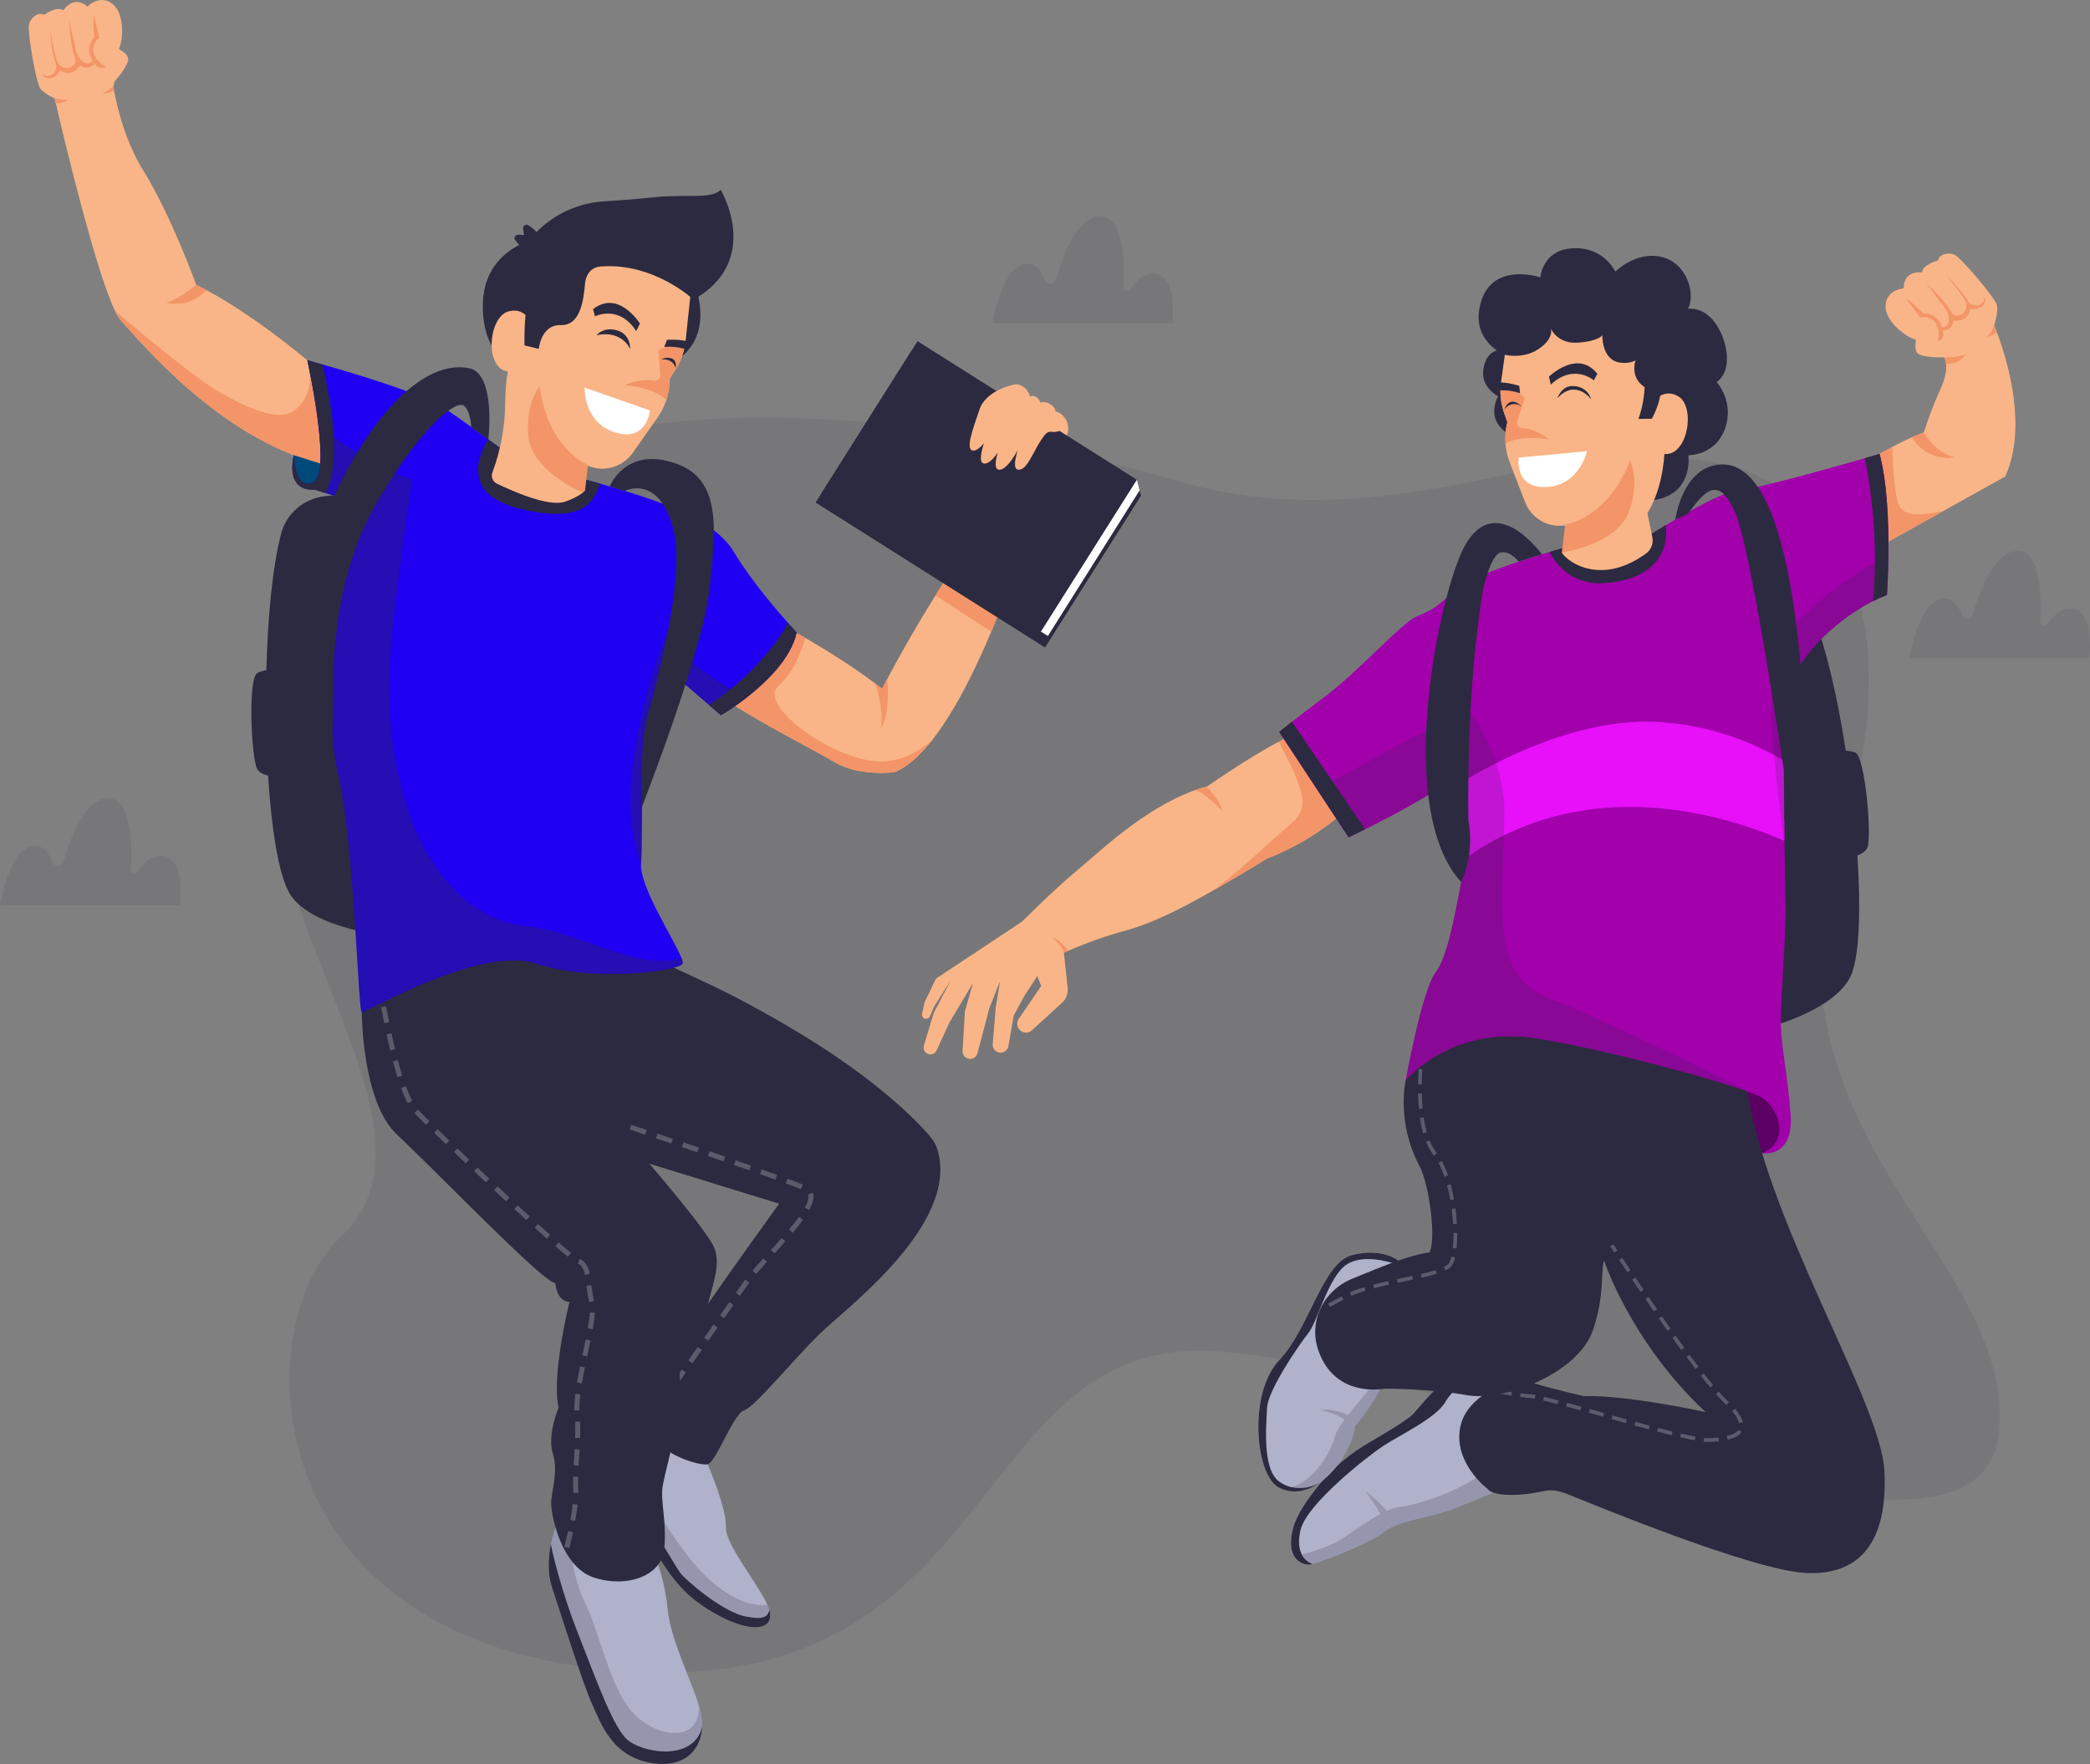 <?xml version="1.0" encoding="UTF-8"?><svg id="Layer_2" xmlns="http://www.w3.org/2000/svg" viewBox="0 0 421.38 355.64"><rect x="0" y="0" width="421.38" height="355.64" fill="#808080" stroke="none"/><g id="OBJECTS"><path d="m375.04,122.12c-8.96-34.79-41.66-32.63-72.63-26.17-16.66,3.47-40,8.28-64.35,1.18-52.42-15.27-112.68-19.09-142.38,0-29.7,19.09-47.55,42.09-38.99,74.22,8.56,32.13,30.32,61.03,11.82,78.22s-18.19,82.33,57.89,87.4c76.08,5.07,68.54-67.94,118.79-64.55,50.25,3.39,153.39,52.82,157.75,16.98,4.36-35.83-51.61-61.4-31.54-120.9,3.98-11.81,7.75-30.49,3.66-46.39Z" style="fill:#2c2a40; opacity:.1;"/><path d="m200.09,65.18s1.94-12.48,7.41-11.99c1.51.13,2.54,1.67,3.22,3.32.42,1.02,1.87.94,2.17-.11,1.45-5.07,4.41-12.81,9-12.81s4.9,8.85,4.56,14.25c-.05.81,1,1.17,1.46.5,1.25-1.84,3.08-3.61,5.3-3.1,4.33,1,3.16,9.95,3.16,9.95h-36.28Z" style="fill:#2c2a40; opacity:.1;"/><path d="m0,182.53s1.94-12.48,7.41-11.99c1.51.13,2.54,1.67,3.22,3.32.42,1.02,1.87.94,2.17-.11,1.45-5.07,4.41-12.81,9-12.81s4.9,8.85,4.56,14.25c-.05.81,1,1.17,1.46.5,1.25-1.84,3.08-3.61,5.3-3.1,4.33,1,3.16,9.95,3.16,9.95H0Z" style="fill:#2c2a40; opacity:.1;"/><path d="m384.96,132.67s1.94-12.48,7.41-11.99c1.51.13,2.54,1.67,3.22,3.32.42,1.02,1.87.94,2.17-.11,1.45-5.07,4.41-12.81,9-12.81s4.9,8.85,4.56,14.25c-.05.81,1,1.17,1.46.5,1.25-1.84,3.08-3.61,5.3-3.1,4.33,1,3.16,9.95,3.16,9.95h-36.28Z" style="fill:#2c2a40; opacity:.1;"/><path d="m269.39,165s-5.71,4.96-13.94,8.09c0,0-4.72,2.95-10.76,6.39,0,0,0,0,0,0-7.11,4.05-12.61,6.74-17.85,8.16-4.42,1.2-8.34,2.7-11.3,3.98-.36.16-.71.31-1.03.46h0c-2.93,1.32-4.69,2.3-4.69,2.3l-3.68-8.66s6.68-6.64,10.63-9.9c4.89-4.05,13.75-12.76,24.14-16.51h0c.83-.3,1.62-.54,2.38-.69,0,0,8.35-5.85,14.46-9.04,2.03-1.06,3.8-1.82,4.95-1.98,0,0,9.78,8.99,6.7,17.41Z" style="fill:#f9b587;"/><path d="m246.41,163.54s-3.48-3.86-5.5-4.24h0c.83-.3,1.62-.54,2.38-.69,0,0,2.82,2.84,3.13,4.93Z" style="fill:#f39568;"/><path d="m269.39,165s-5.71,4.96-13.94,8.09c0,0-4.72,2.95-10.76,6.39,4.2-2.98,10.84-9.35,15.94-13.71,3.48-2.98,1.56-6.78.14-10.34-.59-1.48-2.12-4.06-2.84-5.74-.03-.07-.13-.08-.2-.12,2.03-1.06,3.8-1.82,4.95-1.98,0,0,9.78,8.99,6.7,17.41Z" style="fill:#f39568;"/><path d="m214.15,188.79l1.11,10.42c.12,1.1-.3,2.2-1.12,2.95l-6.08,5.56c-.72.66-1.85.61-2.51-.12h0c-.55-.61-.62-1.52-.15-2.19l4.52-6.61-.78-2-2.64,4.02-2.12,3.95-1.08,6.15c-.16.89-1.03,1.48-1.91,1.28h0c-.77-.17-1.3-.89-1.24-1.68l.6-7.38.89-5.37-2.18,5.53-2.39,9.06c-.16.6-.66,1.04-1.28,1.12h0c-.95.12-1.77-.65-1.72-1.6l.47-7.96,1.63-5.72-4.76,7.96-2.58,5.62c-.29.62-.98.94-1.64.74h0c-.73-.22-1.14-.98-.92-1.71l2-6.61,3.37-6.47-3.28,5.15-.88,2.02c-.18.42-.68.61-1.1.43h0c-.37-.16-.57-.56-.48-.95l.52-2.31,2.28-4.76,17.51-11.61s2.93-.99,7.92,3.1Z" style="fill:#f9b587;"/><path d="m215.34,191.71c-.36.16-.51.22-.84.37h0s-.27-1.38-2.41-3.15c.11.03,1.71.53,3.25,2.77Z" style="fill:#f39568;"/><path d="m376.46,170.98c-.36.71-1.14,1.18-1.98,1.5.69,10.62.44,19.73-1.15,23.85-4.92,12.66-46.79,18.85-56.86,9.66-10.07-9.19-15.55-69.89-1.98-79.47,10.13-7.15,31.38-8.32,41.51-8.45,4.24-.05,8.09,2.47,9.68,6.4,2.54,6.29,4.81,16.26,6.46,26.89.6.02,1.25.11,1.86.33,2.1.75,3.45,17.36,2.47,19.3Z" style="fill:#2c2a40;"/><path d="m299.61,296.27c.36,1.48,1.04,2.97,2.13,4.42,0,0-4.43,1.79-8.55,3.47-3.13,1.28-8.26,2.04-11.59,3.31-.83.32-1.54.67-2.09,1.06-.14.1-.27.21-.39.31-1.84,1.71-11.47,5.74-14.51,6.47-.31.07-.55.11-.7.11-.91,0-2.18-.39-2.96-1.64h0c-.69-1.12-.99-2.92-.25-5.73.71-2.73,3.02-6.02,5.3-8.78,2.78-3.37,6.15-6.2,9.92-8.4,3.54-2.06,8-4.75,8.87-5.71,2.78-3.06,5.26-6.58,9.21-8.14.98-.39,2.27-.5,3.64-.46,4.18.14,9.23,1.76,9.23,1.76,0,0-9.5,8.91-7.28,17.95Z" style="fill:#b0b1ca;"/><path d="m297.66,276.57c-1.91,1.38-4.95,3.8-6.2,6.01-1.89,3.33-9.29,6.78-12.49,8.88s-15.56,11.76-16.78,17.06c-1.05,4.61,1.06,6.36,2.43,6.8-.31.07-.55.11-.7.11-1.73,0-4.77-1.42-3.21-7.37.72-2.73,3.02-6.02,5.3-8.78,2.78-3.37,6.14-6.2,9.92-8.4,3.54-2.06,8-4.76,8.87-5.71,2.78-3.06,5.26-6.58,9.21-8.14.98-.39,2.26-.5,3.64-.46Z" style="fill:#2c2a40;"/><path d="m301.75,300.69s-4.43,1.79-8.55,3.47c-3.13,1.28-8.26,2.04-11.59,3.31-.83.32-1.54.67-2.09,1.06-.14.1-.27.21-.39.31-1.84,1.71-11.47,5.74-14.51,6.47-.31.07-.55.11-.7.11-.91,0-2.18-.39-2.96-1.64h0s6.29-1.39,9.56-3.49c2.11-1.35,4.99-3.54,7.76-5.02-.62-1.21-1.55-2.74-2.93-4.59.09.07,2.29,1.66,4.25,3.94,1.06-.47,2.07-.79,3-.88,3.23-.29,13.39-3.67,17.01-7.49.36,1.48,1.04,2.97,2.13,4.42Z" style="fill:#2c2a40; opacity:.2;"/><path d="m278.03,267.47c-.09,4.94.95,9,.77,10.7-.33,3.13-5.59,9.37-5.59,9.37-.4,3.57-3.24,8.62-7.02,11.3h0s-.04.03-.05.04c-.04.03-.08.06-.12.08-2.21,1.51-4.72,2.21-7.25,1.34-.28-.1-.56-.21-.84-.34-4.84-2.33-6.35-19.05,0-25.74,6.13-6.46,8.72-19.74,14.8-21.22,6.08-1.48,9.21,1.15,9.21,1.15-.16.24-.31.48-.46.72-2.61,4.26-3.37,8.7-3.44,12.59Z" style="fill:#b0b1ca;"/><path d="m281.93,254.16c-.16.24-.31.48-.46.72-.58-.21-6.35-2.24-9.9.02-3.74,2.38-5.84,11.43-7.81,13.9s-8.14,11.51-8.3,15.05c-.17,3.54-.99,12.25,2.38,14.8,3.18,2.41,7.04,1.04,8.18.32-2.45,1.68-5.28,2.35-8.1.99-4.84-2.33-6.35-19.05,0-25.74,6.13-6.46,8.72-19.74,14.8-21.22,6.08-1.48,9.21,1.15,9.21,1.15Z" style="fill:#2c2a40;"/><path d="m278.8,278.17c-.3,2.88-4.8,8.42-5.5,9.26l-.06.07s-.03.04-.03.04c-.4,3.57-3.24,8.62-7.02,11.3h0s-.04.03-.05.04c-.04.03-.08.06-.12.08-2.21,1.51-4.72,2.21-7.25,1.34.4-.2.89-.37,1.52-.5,4.31-.88,8.02-6.86,8.84-10.13.24-.97,1.01-2.2,1.97-3.5-1.47-.85-3.43-1.78-4.95-1.8,0,0,1.98-.72,5.63.92,2.22-2.82,5.03-5.77,5.35-7.13.5-2.13.92-10.7.92-10.7-.09,4.94.95,9,.77,10.7Z" style="fill:#2c2a40; opacity:.2;"/><path d="m404.29,96.07l-12.33,6.87-12.46,6.94s-5.02-11.35-.54-18.38c0,0,1.05-.61,2.58-1.42,1.12-.59,2.5-1.28,3.92-1.91.81-.36,1.63-.7,2.43-.99,0,0,1.23-4.1,3.33-8.71,1.11-2.44,1.25-4.11,1.14-5.14-.1-.91-.4-1.32-.4-1.32,0,0,6.41-3.23,10.11-6.37,0,0,7.89,18.09,2.22,30.42Z" style="fill:#f9b587;"/><path d="m394.17,92.17s-5.29,1.32-8.72-3.99c.81-.36,1.63-.7,2.43-.99,0,0,2.42,4.32,6.29,4.98Z" style="fill:#f39568;"/><path d="m391.95,102.95l-12.46,6.94s-5.02-11.35-.54-18.38c0,0,1.05-.61,2.58-1.42,0,0,.14,9.65,1.46,12.03,1.31,2.38,5.76,1.57,8.96.83Z" style="fill:#f39568;"/><path d="m402.07,65.65c-1.48,1.65-7.97,6.29-8.93,6.75-.33.16-.79-.04-1.25-.37-.44.02-3.35.14-4.94-.58-.88-.4-.86-1.64-.64-2.95-2.1-.51-6.2-3.72-6.15-6.78.06-3.33,3.64-3.58,3.64-3.58.06-3.82,3.7-3.21,3.7-3.21.18-1.67,3.21-2.41,3.21-2.41.31-1.42,2.28-1.67,3.45-1.11s8.14,8.63,8.45,10.11c.31,1.48-.55,4.12-.55,4.12Z" style="fill:#f9b587;"/><path d="m391.72,66.65c.51,1.91-1.1,2.16-1.1,2.16.33-.25.3-1.07.21-1.77,0,0-.01-.48-.19-1.05t0,0c-.19-.62-.59-1.36-1.39-1.72-1.44-.64-2.1-.2-2.1-.2l-2.87-3.89c1.48.89,3.45,3.02,3.45,3.02,2.55-.1,3.5,1.77,3.83,2.8.5-.04,1.06-.26,1.26-.95.4-1.39-.52-2.73-.52-2.73l-3.98-5.29s5.43,5.06,5.55,7.03c.16,2.62-2.15,2.59-2.15,2.59Z" style="fill:#f39568;"/><path d="m392.29,55.37s3.55,4.24,4.02,5.4c.51,1.26-.29,2.53-1.21,2.78s-1.45-.23-1.45-.23v1.34s3.59.55,3.55-2.85c-.02-1.7-4.91-6.43-4.91-6.43Z" style="fill:#f39568;"/><path d="m396.97,61.01s.87.83,1.92.49c1.05-.34,1.26-1.05,1.02-1.7,0,0,.64.63.09,1.54-.71,1.19-2.47.98-3.03.83v-1.17Z" style="fill:#f39568;"/><path d="m396.31,71.45s-1.09,2.11-3.96,1.89c-.1-.91-.4-1.32-.4-1.32,0,0,2.34.17,4.36-.57Z" style="fill:#f39568;"/><path d="m355.27,232.5s-3.62-7.95-2.96-12.46c.66-4.51,6.77,2.58,7.57,4.5.8,1.91-.34,7.16-4.61,7.96Z" style="fill:#5c0063;"/><path d="m309.26,278.89c-3.59,1.55-7.38,2.46-10.49,2.58,3.29-2.41,7.17-3.3,7.17-3.3,1.04.13,2.17.38,3.32.72Z" style="fill:#2c2a40;"/><path d="m323.37,254.09c-.7,3.05.15,6.9-2.14,13.88-1.56,4.77-6.54,8.58-11.97,10.92,4.86,1.42,10.07,2.58,10.07,2.58,8.49-.3,24.51,3.19,24.51,3.19-15.05-14.06-20.48-30.58-20.48-30.58Z" style="fill:none;"/><path d="m379.95,296.76c-.66-14.31-24.21-50.74-27.88-78.37l-14.76-5.32c-1.96-.56-1.1-.24-3.41-.93,0,0-34.87-18.01-50.49,5.67,0,0-1.97,8.39,2.79,17.27,1.98,3.69,3.45,15.13,1.97,17.43,0,0-1.97.16-6.25,1.64-2.62.91-6.66,2.56-9.4,3.7-3.45,1.44-6.09,4.37-7.01,7.99-.47,1.87-.53,4.04.29,6.4,2.63,7.56,9.21,8.39,13.48,7.73,0,0,9.21,0,16.45,1.31.9.16,1.92.22,3.03.18-2,1.47-3.78,3.5-4.34,6.24-1.48,7.24,5.52,12.5,5.52,12.5,0,0,.73,1.48,6.32,1.15,5.59-.33,5.58-1.83,10.2.05,4.62,1.87,37,15.25,47.69,15.74,10.69.49,16.45-6.09,15.79-20.39Zm-60.61-15.28s-5.21-1.16-10.07-2.58c5.43-2.34,10.41-6.15,11.97-10.92,2.28-6.98,1.44-10.83,2.14-13.88,0,0,5.43,16.52,20.48,30.58,0,0-16.02-3.49-24.51-3.19Z" style="fill:#2c2a40;"/><path d="m283.18,257.56c-.5.1-1.01.21-1.52.32l.16.74c.51-.11,1.02-.21,1.52-.32.51-.11,1.02-.21,1.51-.32l-.16-.74c-.49.11-1,.21-1.51.32Z" style="fill:#5b5b6c;"/><path d="m267.76,262.84l.37.66c.89-.5,1.81-.99,2.72-1.47l-.35-.67c-.92.48-1.84.98-2.74,1.48Z" style="fill:#5b5b6c;"/><path d="m276.86,259l.19.73c.88-.23,1.87-.47,3-.72l-.16-.74c-1.15.26-2.14.49-3.03.73Z" style="fill:#5b5b6c;"/><path d="m292.98,246.78l.75-.04c-.06-1.03-.16-2.08-.3-3.11l-.75.1c.13,1.02.23,2.05.29,3.06Z" style="fill:#5b5b6c;"/><path d="m286.78,215.56l-.75-.05c-.07,1.05-.11,2.1-.13,3.12h.75c.01-.99.06-2.03.13-3.07Z" style="fill:#5b5b6c;"/><path d="m292.42,241.95l.74-.13c-.19-1.06-.42-2.09-.68-3.06l-.73.2c.26.94.48,1.95.67,2.99Z" style="fill:#5b5b6c;"/><path d="m272.15,260.56l.3.69c.83-.36,1.77-.7,2.88-1.04l-.22-.72c-1.13.34-2.1.69-2.96,1.07Z" style="fill:#5b5b6c;"/><path d="m292.12,254.71c-.18.25-.54.5-1.05.75l.33.68c.63-.31,1.06-.63,1.32-.99.26-.36.48-.9.65-1.63l-.73-.17c-.18.78-.39,1.16-.53,1.35Z" style="fill:#5b5b6c;"/><path d="m291.94,237c-.37-1.07-.79-2.05-1.24-2.9l-.67.35c.44.82.84,1.76,1.19,2.79l.71-.25Z" style="fill:#5b5b6c;"/><path d="m286.66,220.43h-.75c.02,1.1.08,2.15.17,3.14l.75-.07c-.09-.97-.14-2-.16-3.07Z" style="fill:#5b5b6c;"/><path d="m293.8,248.56h-.75c0,.12,0,.23,0,.34,0,.99-.04,1.9-.13,2.72l.75.08c.09-.84.13-1.78.13-2.79,0-.11,0-.23,0-.35Z" style="fill:#5b5b6c;"/><path d="m287.65,228.26c-.25-.9-.46-1.91-.62-2.99l-.75.11c.16,1.11.38,2.15.64,3.08l.73-.2Z" style="fill:#5b5b6c;"/><path d="m288.22,229.93l-.7.29c.4.98.87,1.82,1.41,2.52.06.08.12.16.18.24l.61-.45c-.06-.09-.13-.17-.19-.25-.5-.64-.94-1.43-1.31-2.34Z" style="fill:#5b5b6c;"/><path d="m286.46,256.86l.17.74c1.27-.29,2.23-.54,3.03-.79l-.23-.72c-.78.24-1.73.49-2.97.77Z" style="fill:#5b5b6c;"/><path d="m325.48,252.54c-.53-.81-.83-1.26-.83-1.26l.63-.41s.3.46.82,1.26l-.63.41Z" style="fill:#5b5b6c;"/><path d="m311.14,282.36c.8.19,1.75.43,2.91.74l.19-.73c-1.16-.31-2.12-.55-2.93-.75l-.18.73Z" style="fill:#5b5b6c;"/><path d="m306.57,280.91l-.1.75c.76.1,1.44.16,2.03.19.21.01.53.06.94.13l.14-.74c-.45-.08-.79-.13-1.03-.15-.57-.03-1.23-.09-1.98-.19Z" style="fill:#5b5b6c;"/><path d="m315.74,283.56c.92.25,1.89.52,2.9.8l.2-.73c-1.01-.28-1.98-.55-2.9-.8l-.2.73Z" style="fill:#5b5b6c;"/><rect x="321.5" y="283.37" width=".76" height="3.01" transform="translate(-39.35 517.83) rotate(-74.33)" style="fill:#5b5b6c;"/><path d="m324.91,286.11c.96.27,1.93.54,2.9.81l.2-.73c-.96-.27-1.93-.54-2.9-.81l-.2.73Z" style="fill:#5b5b6c;"/><path d="m336.81,267.86c-.58-.82-1.16-1.64-1.73-2.46l-.62.43c.57.82,1.15,1.64,1.73,2.46l.62-.44Z" style="fill:#5b5b6c;"/><path d="m351.39,286.72c-.21-.8-.73-1.69-1.59-2.71l-.58.49c.78.92,1.26,1.73,1.43,2.42l.73-.19Z" style="fill:#5b5b6c;"/><path d="m339.58,271.72c-.58-.8-1.17-1.61-1.76-2.43l-.61.44c.59.82,1.18,1.64,1.76,2.44l.61-.45Z" style="fill:#5b5b6c;"/><path d="m301.81,280.6l-.05.26c1.05.21,2.05.39,2.97.54l.12-.75c-.44-.07-.9-.15-1.38-.24-.55.07-1.1.13-1.66.18Z" style="fill:#5b5b6c;"/><path d="m326.44,254c.48.72,1.04,1.57,1.67,2.51l.63-.42c-.63-.94-1.19-1.78-1.66-2.5l-.63.42Z" style="fill:#5b5b6c;"/><path d="m344.59,289.96c-.27,0-.61-.01-1.03-.06l-.08.75c.38.04.71.06.98.06.06,0,.11,0,.16,0,.7-.02,1.35-.07,1.94-.13l-.08-.75c-.57.06-1.2.11-1.88.13Z" style="fill:#5b5b6c;"/><path d="m348.21,282.34c-.49-.47-1.06-1.07-1.7-1.78l-.56.5c.65.73,1.24,1.35,1.74,1.83.12.12.25.24.36.35l.53-.54c-.12-.12-.24-.24-.37-.36Z" style="fill:#5b5b6c;"/><path d="m345.38,279.24c-.58-.7-1.22-1.48-1.88-2.33l-.59.47c.67.86,1.31,1.65,1.9,2.35l.58-.48Z" style="fill:#5b5b6c;"/><path d="m340.02,273.58c.63.85,1.24,1.66,1.81,2.41l.6-.46c-.57-.75-1.18-1.55-1.8-2.4l-.61.45Z" style="fill:#5b5b6c;"/><path d="m348.15,289.54l.18.73c1.4-.34,2.32-.85,2.8-1.58l-.63-.42c-.37.55-1.15.97-2.34,1.26Z" style="fill:#5b5b6c;"/><path d="m329.51,287.39c.98.27,1.96.53,2.91.78l.19-.73c-.95-.25-1.92-.52-2.9-.78l-.2.73Z" style="fill:#5b5b6c;"/><path d="m338.75,289.76c1.13.26,2.13.47,2.96.62l.14-.74c-.82-.15-1.81-.36-2.93-.61l-.17.74Z" style="fill:#5b5b6c;"/><path d="m331.76,261.91c.55.81,1.12,1.64,1.7,2.48l.62-.43c-.58-.84-1.15-1.67-1.7-2.47l-.62.43Z" style="fill:#5b5b6c;"/><path d="m331.39,260.04c-.59-.87-1.15-1.7-1.68-2.49l-.63.42c.53.79,1.09,1.62,1.68,2.49l.62-.42Z" style="fill:#5b5b6c;"/><path d="m334.11,288.62c1.05.27,2.03.52,2.92.74l.18-.73c-.89-.22-1.87-.46-2.91-.74l-.19.73Z" style="fill:#5b5b6c;"/><path d="m309.26,278.89c-3.59,1.55-7.38,2.46-10.49,2.58,3.29-2.41,7.17-3.3,7.17-3.3,1.04.13,2.17.38,3.32.72Z" style="fill:#2c2a40;"/><path d="m380.74,111.74c-.05,4.76-.3,8.22-.3,8.22-.88.32-1.83.74-2.81,1.24-6.51,3.3-14.59,10.18-16.56,17.18-.78,2.79-1.14,8.55-1.29,15.06-.12,5.26-.08,11.01-.01,16.09,0,.27,0,.55.01.82.1,6.43.26,11.62.26,13.1,0,4.11-.82,16.28-.99,21.54-.17,5.26,1.31,10.85,1.97,19.74.66,8.88-5.76,7.78-5.76,7.78,6.25-2.63,3.01-10.11-.98-11.72-.59-.24-1.28-.5-2.05-.77h0c-9.55-3.38-31.69-9.09-42.97-10.74-16.81-2.47-25.85,8.55-25.85,8.55,0,0,3.29-18.26,6.09-21.87,2.79-3.62,4.44-15.46,5.59-20.39.16-.66.24-1.49.27-2.45.16-4.42-.81-11.36-1.37-14.95-.22-1.43-.38-2.33-.38-2.33-1.7,2.8-12.74,8.55-18.39,11.37-2,1-3.32,1.62-3.32,1.62l-4.68-7.11-9.29-14.11s.62-.56,2.54-2.08c1.37-1.08,3.4-2.64,6.34-4.83,7.07-5.26,15.46-14.8,18.58-16.28,3.13-1.48,3.62-1.31,7.73-5.26,2.88-2.77,13.35-6.12,19.34-7.88,2.55-.75,4.29-1.21,4.29-1.21,8.01,2.43,13.94-.95,13.94-.95,0,0,2.19-1.44,5.16-3.23,4.81-2.91,11.66-6.77,14.5-6.99,3.61-.28,19.12-4.64,25.67-6.52,1.82-.52,2.94-.85,2.94-.85,1.57,5.83,1.85,14.1,1.78,20.23Z" style="fill:#a100ab;"/><path d="m323.24,117.58c-7.09.36-10.1-4.9-10.79-6.32,2.55-.75,4.29-1.21,4.29-1.21,8.01,2.43,13.94-.95,13.94-.95,0,0,2.19-1.44,5.16-3.23.86,7.24-4.61,11.3-12.6,11.7Z" style="fill:#2c2a40;"/><path d="m275.22,167.18c-2,1-3.32,1.62-3.32,1.62l-13.98-21.22s.62-.56,2.54-2.08l14.76,21.67Z" style="fill:#2c2a40;"/><path d="m380.44,119.96c-.88.32-1.83.74-2.81,1.24,1.23-11.94-.68-23.96-1.62-28.84,1.82-.52,2.94-.85,2.94-.85,2.8,10.36,1.48,28.45,1.48,28.45Z" style="fill:#2c2a40;"/><path d="m359.78,169.53c-11.53-5.04-39.62-14.09-64.42,3.57.16-4.42-.81-11.36-1.37-14.95,3.76-2.38,21.82-13.17,39.09-12.64,11.89.37,21.25,4.65,26.71,7.92-.12,5.26-.08,11.01-.01,16.09Z" style="fill:#e710f9;"/><path d="m304.17,70.47s-4.56-1.03-5.13,4.27c-.48,4.54,5.28,6.24,5.28,6.24,0,0,1.85-7.71-.16-10.51Z" style="fill:#2c2a40;"/><path d="m306.42,78.17s-4.56-1.03-5.13,4.27c-.48,4.54,5.28,6.24,5.28,6.24,0,0,1.85-7.71-.16-10.51Z" style="fill:#2c2a40;"/><path d="m303.41,71.54s-7.26-2.79-4.78-10.8c2.48-8.01,11.94-4.82,11.94-4.82,0,0,.35-5.58,6.59-5.87,6.24-.29,8.51,4.7,8.51,4.7,0,0,4.22-4.2,9.36-2.94,5.14,1.26,6.88,7.49,5.29,10.45,0,0,3.27-.58,5.75,3.22,2.48,3.8,3.12,9.44.04,11.54,0,0,3.66,4.01,1.66,9.45-2,5.44-7.37,5.31-7.37,5.31,0,0,1.03,7.09-5.85,8.82-6.89,1.73-6.24-4.4-6.24-4.4,0,0-12.08-27.84-24.9-24.68Z" style="fill:#2c2a40;"/><path d="m332.14,103.44l1,4.88c.25,1.24-.23,2.52-1.26,3.27-8.84,6.42-15.57,2.01-16.99-.17,1.07-1,20.04-18.96,20.35-29.05,0,0,2.18,12.56-3.1,21.08Z" style="fill:#f9b587;"/><path d="m303.91,85.09c-.37,1.45-.49,2.94-.37,4.41.1,1.27.39,2.53.85,3.74l3.1,8.01c1.15,2.98,4.07,4.89,7.26,4.75,3.66-.16,8.54-.99,12.78-3.81,7.99-5.32,8.02-17.54,8.02-17.54,0,0-.66-12.4-10.95-17.09-10.29-4.7-20.76.8-20.76.8l-1.2,8.67c-.07.48-.11.97-.12,1.45-.05,1.63.21,3.26.75,4.81l.63,1.8Z" style="fill:#f9b587;"/><path d="m312.29,75.94s5.79-5.65,9.77-.56l-.72,1.3s-4.02-3.5-8.68.87l-.37-1.62Z" style="fill:#2c2a40;"/><path d="m303.91,85.09c-.37,1.45-.49,2.94-.37,4.41,1.24-.88,3.74-1.62,8.76-.93,0,0-2.7-2.19-5.39-2.24-.72-.01-1.23-.72-1-1.41l1.5-4.6s-.54-.92-1.69-1.26c-.7-.21-2.08-.46-3.2-.57-.05,1.63.21,3.26.75,4.81l.63,1.8Z" style="fill:#f39568;"/><path d="m302.78,77.1c1.95.13,3.52.69,3.52.69l.18,1.5c-1.39-.47-2.62-.63-3.69-.59-.53.02-.96-.38-.94-.85,0,0,0-.01,0-.02.02-.43.44-.76.92-.73Z" style="fill:#2c2a40;"/><path d="m306.21,92.26l13.74-1.3s-1.58,7.42-8.89,7.23c-5.73-.15-4.86-5.93-4.86-5.93Z" style="fill:#fff;"/><path d="m315.57,105.75s8.52-1.06,13.1-12.93c0,0,2.12,4.37-.37,10.66-2.49,6.29-13.41,7.93-13.41,7.93l.68-5.66Z" style="fill:#f39568;"/><path d="m332.01,82.63s2.59-4.94,6.37-2.72c3.78,2.22,1.67,13.48-3.81,11.37-5.48-2.11-2.56-8.66-2.56-8.66Z" style="fill:#f9b587;"/><path d="m313.99,80.29s.8-2.45,3-2.46c3.2-.02,3.82,2.69,3.82,2.69,0,0-3.11-4.28-6.82-.23Z" style="fill:#2c2a40;"/><path d="m306.79,82s-2.21-2.63-3.52.56c0,0,1.48-2.04,3.52-.56Z" style="fill:#2c2a40;"/><path d="m303.41,71.54s3.73.94,6.88-1.23,2.38-4.1,2.38-4.1c0,0,1.28,3.2,5.54,2.87,4.26-.33,4.85-1.51,4.85-1.51,0,0-.18,4.77,3.3,5.49,3.48.73,5.59-2.1,5.59-2.1,0,0-15.47-13.63-20.8-9.99-5.32,3.64-9.9,5.55-7.75,10.57Z" style="fill:#2c2a40;"/><path d="m330.12,71.62s-2.1,4.08,1.47,6.44c0,0-.12,3.51-1.27,6.4l2.72-.04s2-3.49,1.8-6.48c-.19-2.99-.22-7.53-4.72-6.33Z" style="fill:#2c2a40;"/><path d="m402.07,65.65s-.62,1.6-1.52,2.21c0,0,1.52-.07,2.03-.94l-.51-1.28Z" style="fill:#f39568;"/><path d="m266.14,298.89s.03-.02.05-.04h0s-.03.03-.05.04Z" style="fill:#a5c723;"/><path d="m352.23,220c-9.55-3.38-31.69-9.08-42.97-10.74-16.81-2.47-25.85,8.55-25.85,8.55,0,0,3.29-18.26,6.09-21.87,2.79-3.62,4.44-15.46,5.59-20.39.16-.66.24-1.49.27-2.45.16-4.42-.81-11.36-1.37-14.95-.22-1.43-.38-2.33-.38-2.33-1.7,2.8-12.74,8.55-18.39,11.37-2,1-3.32,1.62-3.32,1.62l-4.68-7.11-.64-3.09s12.28-6.66,29.18-15.79c0,0,7.65,9.62,7.53,20.72-.21,19.75-3.05,33.22,9.18,37.83,11.85,4.46,38.15,17.8,39.78,18.64Z" style="fill:#2c2a40; opacity:.2;"/><path d="m380.74,111.74c-.05,4.76-.3,8.22-.3,8.22-.88.32-1.83.74-2.81,1.24-6.51,3.3-14.59,10.18-16.56,17.18-.78,2.79-1.14,8.55-1.29,15.06-.12,5.26-.08,11.01-.01,16.09,0,.27,0,.55.01.82,0,0-4.35-29.66-1.88-38.38,2.44-8.62,22.39-19.98,22.83-20.23Z" style="fill:#2c2a40; opacity:.2;"/><path d="m299.01,118.81c-3.6,21.38-2.94,46.71-2.94,46.71,1.32,6.74-1.47,12.3-1.47,12.3-13.72-14.83-4.29-59.01.81-67.93,6.26-10.96,15.44,1.85,15.44,1.85l-4.69,1.48s-1.63-2.29-3.64-1.81c-2.01.49-3.51,7.4-3.51,7.4Z" style="fill:#2c2a40;"/><path d="m337.78,104.72s1.41-10.81,9.29-11.08c12.5-.44,15.65,32.41,16.63,50.18.99,17.76-3.92,21.34-3.92,21.34l-.15-10.11s-6.47-43.71-9.67-51.4c-3.51-8.43-6.52-4.26-9.67-.04l-2.82,1.3" style="fill:#2c2a40;"/><path d="m64.57,93.5c-20.21-5.24-36-24.29-40.19-28.89-.37-.4-.78-1.08-1.21-1.98h0c-4.01-8.31-10.48-35.64-11.92-41.83-.1-.42-.17-.74-.22-.96-.05-.2-.07-.3-.07-.3l11.49-5.02s.94,11.02,6.47,19.91c5.54,8.89,10.64,22.99,10.64,22.99,10.82,5.33,22.4,15.22,22.4,15.22,6.04,12.66,2.61,20.86,2.61,20.86Z" style="fill:#f9b587;"/><path d="m64.57,93.5c-20.21-5.24-36-24.29-40.19-28.89-.37-.4-.78-1.08-1.21-1.98.23.2,15.18,13.02,20.8,16.27,5.66,3.27,12.07,6.18,15.22,3.97,3.15-2.21,4.03-6.42,2.77-10.23,6.04,12.66,2.61,20.86,2.61,20.86Z" style="fill:#f39568;"/><path d="m11.66,20.12c2.22-.07,9.95-2.06,10.91-2.5.33-.15.47-.64.51-1.2.3-.32,2.26-2.47,2.73-4.16.26-.93-.7-1.71-1.85-2.38.96-1.94,1.14-7.14-1.24-9.06-2.59-2.09-5.08.49-5.08.49-2.97-2.41-4.84.77-4.84.77-1.39-.93-3.9.91-3.9.91-1.28-.68-2.74.68-3.07,1.93-.33,1.25,1.38,11.79,2.32,12.97.94,1.19,3.51,2.22,3.51,2.22Z" style="fill:#f9b587;"/><path d="m19.08,12.83c1.14,1.62,2.36.54,2.36.54-.4.09-1.01-.45-1.49-.98,0,0-.36-.32-.68-.82t0,0c-.35-.55-.66-1.33-.42-2.17.43-1.52,1.19-1.74,1.19-1.74l-1.13-4.69c-.27,1.71.1,4.59.1,4.59-1.72,1.89-.89,3.82-.31,4.74-.35.36-.88.64-1.54.35-1.32-.59-1.75-2.15-1.75-2.15l-1.5-6.45s.39,7.41,1.82,8.77c1.9,1.81,3.36.02,3.36.02Z" style="fill:#f39568;"/><path d="m10.07,6.02s.97,5.44,1.55,6.55c.64,1.21,2.12,1.4,2.91.85s.76-1.26.76-1.26l1.02.86s-1.88,3.1-4.47.89c-1.29-1.11-1.77-7.89-1.77-7.89Z" style="fill:#f39568;"/><path d="m11.38,13.24s.08,1.2-.86,1.78c-.93.59-1.62.29-1.95-.31,0,0,.07.89,1.12,1.06,1.37.22,2.34-1.27,2.58-1.78l-.9-.75Z" style="fill:#f39568;"/><path d="m13.73,20.12s-1.03.82-2.48.67c-.1-.42-.17-.74-.22-.96,0,0,1.19.36,2.7.28Z" style="fill:#f39568;"/><path d="m22.84,17.37s-1.21,1.15-2.28,1.47c0,0,1.44.1,2.43-.6l-.15-.86Z" style="fill:#f39568;"/><path d="m39.56,57.41s-3.86,3.23-6.04,3.57c0,0,4.41,1.47,8.12-2.49l-2.08-1.07Z" style="fill:#f39568;"/><path d="m51.89,155.14c.45.66,1.28,1.03,2.16,1.23.67,10.62,2.08,19.63,4.19,23.5,6.5,11.93,48.82,12.72,57.63,2.32,8.81-10.4,6.5-71.31-8.18-79.07-10.96-5.8-32.19-4.24-42.24-3.08-4.21.49-7.71,3.48-8.78,7.58-1.72,6.56-2.69,16.75-2.97,27.49-.59.09-1.22.27-1.81.57-1.98,1.02-1.21,17.66.02,19.45Z" style="fill:#2c2a40;"/><path d="m210.64,96s-3.23,11.98-8.35,25.28c-.77,2.01-1.59,4.05-2.44,6.08-3.48,8.28-7.6,16.45-12.04,22.01-2.37,2.96-4.83,5.19-7.33,6.29,0,0-7.17,1.01-12.21-2.01-5.03-3.02-24.66-12.75-27.05-16.94,0,0,7.55-10.7,14.72-11.66,0,0,2.67,1.38,6.44,3.57,4.06,2.36,9.41,5.66,14.12,9.21.45.34.9.68,1.34,1.03,0,0,.37-.72,1.04-1.97,1.7-3.19,5.33-9.82,9.72-16.83.94-1.5,1.92-3.02,2.91-4.52.22-.33.45-.67.67-1,7.8-11.58,8.81-20.04,8.81-20.04,0,0,7.52-.63,9.66,1.52Z" style="fill:#f9b587;"/><path d="m202.29,121.28c-.77,2.01-1.59,4.05-2.44,6.08l-11.26-7.32c.94-1.5,1.92-3.02,2.91-4.52l10.79,5.76Z" style="fill:#f39568;"/><path d="m187.8,149.38c-2.37,2.96-4.83,5.19-7.33,6.29,0,0-7.17,1.01-12.21-2.01-5.03-3.02-24.66-12.75-27.05-16.94,0,0,7.55-10.7,14.72-11.66,0,0,2.67,1.38,6.44,3.57-.44,1.51-2.18,6.91-5.3,9.53-3.65,3.06,4.78,10.1,12.08,13.25,7.3,3.15,12.38,3.01,18.65-2.02Z" style="fill:#f39568;"/><path d="m177.54,146.99c.84-3.44-1.05-9.17-1.05-9.17.45.34.9.68,1.34,1.03,0,0,.37-.72,1.04-1.97.74,7.33-1.32,10.11-1.32,10.11Z" style="fill:#f39568;"/><path d="m144.01,325.23c-6.71-3.86-9.06-7.72-13.09-14.43-2.39-3.99-4.61-7.32-6.01-9.37-.97-1.42-1.08-3.26-.29-4.78.06-.12.12-.24.19-.36,1.58-2.98,4.2-7.19,6.46-7.3l2.56,1.39,8.84,4.82s3.86,8.87,3.69,12.74c-.14,3.38,6.38,11.21,8.36,15.61.17.37.3.72.4,1.04.07.23.12.44.14.64.47,3.72-4.53,3.86-11.24,0Z" style="fill:#b0b1ca;"/><path d="m144.01,325.23c-6.71-3.86-9.06-7.72-13.09-14.43-2.39-3.99-4.61-7.32-6.01-9.37-.97-1.42-1.08-3.26-.29-4.78.06-.12.12-.24.19-.36.38,1.56,1.44,5.06,3.72,7.72,3.02,3.52,7.45,11.45,8.51,12.96s8.55,7.98,13.26,8.93c3.82.77,4.52-.04,4.81-1.31.07.23.12.44.14.64.47,3.72-4.53,3.86-11.24,0Z" style="fill:#2c2a40;"/><path d="m144.01,325.23c-6.71-3.86-9.06-7.72-13.09-14.43-2.39-3.99-4.61-7.32-6.01-9.37-.97-1.42-1.08-3.26-.29-4.78.06-.12.12-.24.19-.36,1.58-2.98,4.2-7.19,6.46-7.3l2.56,1.39s-5,4.48-3.41,9.43c1.59,4.95,6.94,12.42,9.72,15.69,2.7,3.17,8.67,8.71,14.58,8.05.17.37.3.72.4,1.04.07.23.12.44.14.64.47,3.72-4.53,3.86-11.24,0Z" style="fill:#2c2a40; opacity:.2;"/><path d="m141.57,348.08c-.15,4.45-3.32,8.55-10.31,7.35-7.87-1.34-10.08-7.88-11.92-11.91-1.84-4.03-6.21-17.95-8.05-23.49-1-3-.7-6.3-.22-8.7.41-2.02.94-3.4.94-3.4l2.84.43,16.07,2.44s3.02,6.37,3.69,13.59c.57,6.17,4.71,14.19,6.31,19.52h0c.27.91.47,1.73.57,2.45.08.57.11,1.14.08,1.71Z" style="fill:#b0b1ca;"/><path d="m141.57,348.08c-.15,4.45-3.32,8.55-10.31,7.35-7.87-1.34-10.08-7.88-11.92-11.91-1.84-4.03-6.21-17.95-8.05-23.49-1-3-.7-6.3-.22-8.7.41-2.02.94-3.4.94-3.4l2.84.43c-.27,2.79.94,10.69,3.16,14.94,2.77,5.28,4.83,16.9,9.65,22.06,4.82,5.16,13.46,6.12,13.28-1.44.27.9.47,1.72.57,2.45.08.57.11,1.14.08,1.71Z" style="fill:#2c2a40; opacity:.2;"/><path d="m141.57,348.08c-.15,4.45-3.32,8.55-10.31,7.35-7.87-1.34-10.08-7.88-11.92-11.91-1.84-4.03-6.21-17.95-8.05-23.49-1-3-.7-6.3-.22-8.7.41,2.46,2.52,10.41,4.99,16.74,4.02,10.28,7.24,19.3,10.04,22.32,2.8,3.01,13.86,5.03,15.47-2.32Z" style="fill:#2c2a40;"/><path d="m59.24,91.77l6.3,1.99s-1.07,4.45-2.89,4.45-3.96-.97-3.42-6.44Z" style="fill:#00497b;"/><path d="m144.01,251.58c1.22,3.05.08,6.24-1.27,11.34,5.38-7.82,14.36-20.23,14.36-20.23l-26.17-8.08s11.74,13.61,13.09,16.97Z" style="fill:none;"/><path d="m189.13,232.19c-.32-1.21-.94-2.31-1.75-3.25-2.71-3.12-10.71-11.38-26.76-20.99-20.47-12.25-24.33-11.24-34.56-18.79,0,0-35-3.94-49.37,9.96-.15.14-.29.29-.44.44-1.3,1.33-2.42,2.82-3.31,4.49,0,0,0,18.16,7.17,24.78,7.17,6.62,29.67,30.06,31.85,29.85,0,0,.17,3.64,2.85,3.81,0,0-3.69,14.93-2.18,21.31,0,0-2.35,5.37-1.17,9.23,1.17,3.86-.34,7.72-.34,10.07s2.01,12.75,8.56,14.93c6.54,2.18,13.76-.17,14.26-5.87.5-5.7-.84-9.39-.33-12.58.14-.86.73-3.4,1.55-6.75,2.42,1.51,6.22,2.65,7.51,2.39,1.68-.33,5.2-10.24,7.38-10.9,2.18-.67,9.9-10.24,15.43-15.6,5.31-5.15,27.57-21.68,23.65-36.5Zm-58.21,2.42l26.17,8.07s-8.98,12.41-14.36,20.23c1.35-5.1,2.49-8.29,1.27-11.34-1.34-3.36-13.09-16.97-13.09-16.97Z" style="fill:#2c2a40;"/><path d="m77.45,200.65l-.99.17c-.09-.55-.16-.98-.21-1.26.14-.15.29-.29.44-.44l.5-.08s.09.6.26,1.61Z" style="fill:#5b5b6c;"/><path d="m77.84,202.88l-.99.18c.2,1.09.41,2.18.62,3.24l.99-.2c-.21-1.05-.42-2.14-.62-3.22Zm1.08,5.45l-.98.21c.24,1.12.49,2.2.73,3.22l.98-.24c-.24-1.01-.49-2.08-.73-3.19Zm1.28,5.39l-.97.26c.3,1.14.61,2.21.91,3.18l.96-.3c-.3-.96-.6-2.01-.9-3.14Zm1.62,5.28l-.95.34c.44,1.21.89,2.25,1.33,3.08l.89-.47c-.42-.79-.84-1.79-1.27-2.96Zm2.47,4.72l-.73.69c.49.52,1.28,1.31,2.33,2.36l.71-.71c-1.05-1.04-1.83-1.82-2.31-2.34Zm3.94,3.93l-.7.72c.73.71,1.52,1.48,2.36,2.3l.7-.72c-.85-.82-1.64-1.58-2.36-2.29Zm4,3.88l-.7.72c.77.74,1.56,1.5,2.38,2.28l.69-.73c-.82-.78-1.61-1.54-2.38-2.28Zm4.03,3.85l-.69.73c.79.75,1.59,1.5,2.39,2.27l.69-.73c-.8-.76-1.6-1.52-2.39-2.27Zm4.05,3.83l-.69.73c.81.75,1.61,1.51,2.41,2.25l.69-.74c-.8-.74-1.6-1.49-2.4-2.25Zm4.07,3.8l-.68.74c.82.77,1.64,1.51,2.42,2.23l.68-.74c-.79-.72-1.6-1.47-2.42-2.23Zm4.1,3.77l-.68.74c.86.78,1.68,1.52,2.45,2.21l.67-.75c-.77-.68-1.59-1.42-2.44-2.2Zm4.15,3.7l-.66.76c1.01.88,1.86,1.6,2.53,2.14l.63-.79c-.66-.53-1.51-1.25-2.51-2.11Zm4.27,3.33l-.41.92c.73.32,1.17,1,1.44,2.28l.99-.21c-.23-1.08-.67-2.4-2.02-2.99Zm2.35,5.29l-1,.12c.11.98.26,2.19.59,3.32l.96-.28c-.31-1.04-.44-2.21-.55-3.15Zm-.29,5.51c-.06.83-.21,1.88-.45,3.2l.99.18c.24-1.36.4-2.44.46-3.31l-1-.08Zm-.88,5.43c-.17.83-.35,1.69-.53,2.55l-.14.66.98.21.14-.66c.18-.87.36-1.73.53-2.56l-.99-.2Zm-1.13,5.45c-.26,1.27-.45,2.3-.61,3.25l.99.17c.16-.94.35-1.96.61-3.22l-.99-.2Zm.05,5.64l-1-.12c-.14,1.12-.21,2.07-.21,2.9,0,.16,0,.31,0,.46l1.01-.04c0-.14,0-.28,0-.42,0-.79.07-1.7.2-2.78Zm-.05,5.47l-1,.04c.02.56.03,1.14.03,1.72,0,.49,0,.99-.02,1.53l1.01.03c.02-.54.02-1.05.02-1.56,0-.6-.01-1.2-.04-1.76Zm-1.09,5.55c-.03.59-.07,1.18-.11,1.76-.03.51-.07,1.02-.09,1.52l1,.06c.03-.5.06-1,.09-1.51.04-.58.07-1.17.11-1.76l-1-.06Zm.73,8.32c-.03-.51-.04-1.04-.04-1.62,0-.36,0-.73.02-1.1l-1.01-.03c-.01.38-.02.75-.02,1.12,0,.6.01,1.15.04,1.68,0,.16.01.32.02.5h1.01c0-.19,0-.38-.02-.55Zm-1.12,2.77c-.1.94-.26,2.03-.48,3.21l.99.18c.22-1.21.39-2.32.49-3.29l-1-.11Zm-.93,5.43c-.22,1.01-.47,2.08-.74,3.19l.98.24c.28-1.11.53-2.2.75-3.22l-.98-.21Z" style="fill:#5b5b6c;"/><path d="m126.96,227.73s1.18.4,3.12,1.05l.32-.95c-1.94-.65-3.12-1.05-3.12-1.05l-.32.96Z" style="fill:#5b5b6c;"/><path d="m135.67,229.6c-1.11-.38-2.16-.73-3.11-1.05l-.32.95c.95.32,1.99.67,3.11,1.05l.32-.95Z" style="fill:#5b5b6c;"/><polygon points="141.98 269.73 142.8 270.31 144.69 267.63 143.86 267.05 141.98 269.73" style="fill:#5b5b6c;"/><rect x="138.5" y="272.71" width="3.28" height="1.01" transform="translate(-163.96 230.67) rotate(-54.88)" style="fill:#5b5b6c;"/><path d="m137.04,276.73c.03.56.05,1.12.05,1.67l1.2-1.71-.82-.58-.43.61Z" style="fill:#5b5b6c;"/><path d="m140.92,231.38c-1.06-.36-2.1-.71-3.11-1.06l-.32.95c1,.34,2.04.69,3.1,1.06l.33-.95Z" style="fill:#5b5b6c;"/><path d="m156.65,236.87c-.96-.35-2-.72-3.09-1.1l-.33.95c1.09.39,2.12.75,3.08,1.1l.34-.95Z" style="fill:#5b5b6c;"/><path d="m146.17,233.19c-1.03-.36-2.07-.71-3.1-1.07l-.32.95c1.03.35,2.06.71,3.1,1.07l.33-.95Z" style="fill:#5b5b6c;"/><path d="m155.42,252.03l.74.68c.67-.73,1.44-1.59,2.19-2.44l-.75-.66c-.75.85-1.52,1.7-2.19,2.43Z" style="fill:#5b5b6c;"/><path d="m159.08,247.89l.77.65c.82-.98,1.49-1.83,2.05-2.61l-.82-.59c-.54.76-1.2,1.59-2,2.54Z" style="fill:#5b5b6c;"/><path d="m161.87,238.83c-.73-.3-1.77-.7-3.08-1.19l-.35.95c1.3.48,2.33.87,3.05,1.17l.38-.93Z" style="fill:#5b5b6c;"/><path d="m163.89,240.47l-.95.33c.05.14.07.3.07.47,0,.57-.25,1.31-.74,2.22l.88.48c.58-1.07.87-1.96.87-2.7,0-.29-.04-.56-.13-.81Z" style="fill:#5b5b6c;"/><polygon points="145.17 265.19 145.99 265.78 147.88 263.1 147.06 262.51 145.17 265.19" style="fill:#5b5b6c;"/><path d="m151.71,256.18l.77.65c.57-.67,1.23-1.42,2.16-2.45l-.75-.67c-.93,1.03-1.61,1.79-2.18,2.47Z" style="fill:#5b5b6c;"/><path d="m149.97,258.38l-1.6,2.28.82.58,1.6-2.27c.09-.13.18-.26.28-.39l-.81-.6c-.11.14-.2.28-.3.41Z" style="fill:#5b5b6c;"/><path d="m147.99,234.88c1.05.36,2.09.72,3.1,1.08l.33-.95c-1.01-.35-2.04-.71-3.1-1.08l-.33.95Z" style="fill:#5b5b6c;"/><path d="m160.62,127.54c-1.17,5.25-6.16,10.04-10.12,13.12h0c-2.84,2.21-5.15,3.54-5.15,3.54l-2.35-2.03-7.3-6.28-3.51,7.23c-3.5,7.23-2.53,25.74-2.94,31-.35,4.6,6.73,15.36,8.15,19.04.21.54.3.92.22,1.12-.59,1.51-18.1,3.77-29.49,0-11.39-3.78-34.45,10.02-35.2,9.76-.75-.25-1.41-33.93-4.94-48.9-3.52-14.97,2.35-54.24,2.35-54.24l-4.74-1.5-2.14-.68c-6.21.34-4.23-6.96-4.23-6.96,0,0,.21,7.38,3.98,5.46,1.69-.86,1.62-5.87,1.02-11.15-.73-6.47-2.25-13.33-2.27-13.44.07.02,1.21.32,3,.83,5.97,1.68,19.18,5.6,24.18,8.57,1.5.89,5.12,3.49,7.93,5.54,2.07,1.51,3.69,2.71,3.69,2.71,9.88,5.44,13.05,5.08,21.1,7.47.35.11.71.21,1.07.31,9.78,2.91,20.98,6.36,25.13,13.36,3.21,5.41,8.62,11.71,11.16,14.56.87.97,1.4,1.55,1.4,1.55Z" style="fill:#2000f3;"/><path d="m65.61,99.41l-2.14-.68c-6.21.34-4.23-6.96-4.23-6.96,0,0,.21,7.38,3.98,5.46,1.69-.86,1.62-5.87,1.02-11.15-.73-6.47-2.25-13.33-2.27-13.44.07.02,1.21.32,3,.83,1.49,6.03,4.17,19.37.64,25.94Z" style="fill:#2c2a40;"/><path d="m160.62,127.54c-1.17,5.25-6.16,10.04-10.12,13.12h0c-2.84,2.21-5.15,3.54-5.15,3.54l-2.35-2.03c7.98-5.4,13.63-12.19,15.83-16.61.87.97,1.79,1.99,1.79,1.99Z" style="fill:#2c2a40;"/><path d="m121.02,97.54c-1.58,4.2-3.97,7.98-16.28,5-13.86-3.35-6.28-13.95-6.28-13.95,2.07,1.51,2.3,1.69,2.3,1.69,9.88,5.44,10.14,4.28,18.2,6.67.35.11,1.71.48,2.07.59Z" style="fill:#2c2a40;"/><path d="m150.49,140.66c-2.84,2.21-5.15,3.54-5.15,3.54l-9.65-8.31-3.51,7.23c-3.5,7.23-2.53,25.74-2.94,31-6.91-16.44,5.19-46.56,5.19-46.56,3.49,6.79,15.84,12.95,16.05,13.1Z" style="fill:#2c2a40; opacity:.35;"/><path d="m137.63,194.28c-.59,1.51-18.1,3.77-29.49,0-11.39-3.78-34.45,10.02-35.2,9.76-.75-.25-1.41-33.93-4.94-48.9-3.52-14.97,2.35-54.24,2.35-54.24l-6.88-2.18c-6.21.34-4.23-6.96-4.23-6.96,0,0,.21,7.38,3.98,5.46,1.69-.86,1.62-5.87,1.02-11.15,0,0,11.99,8.63,18.87,10.64,0,0-1.93,12.33-3.77,28.4-1.85,16.06-.67,27.11,3.02,38.35,3.69,11.24,11.93,22.01,23.37,23.19,11.44,1.17,22.58,9.18,31.69,6.52.21.54.3.92.22,1.12Z" style="fill:#2c2a40; opacity:.35;"/><path d="m140.79,59.81h0c-.28.28-.47.43-.47.43l-37.66,13.18s-5.63-2.59-5.3-12.43c.24-7.1,4.81-10.35,7.35-11.61-.31-.31-.59-.64-.82-.94-.34-.44-.03-1.08.53-1.1.47-.01.88.01,1.25.06-.11-.47-.17-.95-.2-1.36-.05-.56.56-.93,1.04-.63.77.47,1.29.94,1.65,1.38.02-.02.03-.03.05-.05,3.65-3.68,8.55-5.87,13.72-6.16,2.83-.16,6.28-.41,9.72-.79,6.59-.73,11.72.46,13.65-1.52,0,0,8.12,13.52-4.48,21.55Z" style="fill:#2c2a40;"/><path d="m140.06,57.41s3.85,9.02-2.53,14.39c0,0-.94-10.8,2.53-14.39Z" style="fill:#2c2a40;"/><path d="m117.67,99.18c-.06.05-.13.1-.19.16-.78.61-1.94,1.29-3.67,1.84-3.27,1.04-10.49-2.16-13.63-3.67-.84-.41-1.23-1.39-.9-2.26,1.75-4.66,2.59-9.61,2.59-14.61,0-7.64,3.08-14.65,3.08-14.65-.78,3.6.58,8.81,2.68,14.04,3.45,8.63,8.9,17.34,10.06,19.16Z" style="fill:#f9b587;"/><path d="m135.04,76.28c.01,1.51-.23,3-.71,4.42-.41,1.22-1,2.39-1.75,3.46l-4.99,7.12c-1.86,2.65-5.19,3.82-8.29,2.9-3.55-1.05-8.15-3.05-11.62-6.85-6.56-7.17-3.62-19.18-3.62-19.18,0,0,3.66-12.02,14.91-14.13,11.25-2.11,20.2,5.84,20.2,5.84l-.93,8.81c-.05.49-.13.98-.24,1.46-.35,1.61-.99,3.15-1.9,4.54l-1.06,1.62Z" style="fill:#f9b587;"/><path d="m129.03,65.25s-4.31-6.95-9.46-2.92l.39,1.45s4.81-2.46,8.31,2.97l.76-1.5Z" style="fill:#2c2a40;"/><path d="m135.04,76.28c.01,1.51-.23,3-.71,4.42-1-1.17-3.28-2.5-8.38-3.05,0,0,3.18-1.5,5.84-.89.71.16,1.38-.41,1.33-1.14l-.36-4.89s.75-.77,1.96-.83c.74-.04,2.16.05,3.28.22-.35,1.61-.99,3.15-1.9,4.54l-1.06,1.62Z" style="fill:#f39568;"/><path d="m138.09,68.7c-1.95-.35-3.62-.18-3.62-.18l-.54,1.43c1.48-.12,2.72.02,3.77.31.52.15,1.04-.14,1.13-.61,0,0,0-.01,0-.02.08-.43-.25-.85-.73-.94Z" style="fill:#2c2a40;"/><path d="m131.04,82.76l-13.18-4.62s-.25,7.67,6.97,9.26c5.67,1.25,6.21-4.64,6.21-4.64Z" style="fill:#fff;"/><path d="m118.56,93.74l-.61,5.18c-.09.08-.19.17-.29.26-.06.05-.13.1-.19.16-1.94-.89-10.06-4.95-10.87-10.92-.51-3.77.23-6.62,1-8.4.61-1.42,1.23-2.16,1.23-2.16,1.62,12.77,9.73,15.88,9.73,15.88Z" style="fill:#f39568;"/><path d="m108.03,67.03s-1.34-5.48-5.59-4.22c-4.25,1.26-4.92,12.84.98,12.1,5.9-.74,4.62-7.88,4.62-7.88Z" style="fill:#f9b587;"/><path d="m120.74,53.76s-2.48.26-2.78,3.4c-.3,3.14-.84,8.49-4.88,8.38-4.05-.11-4.44,4.8-4.44,4.8l-2.89-.7s-.29-8.74,1.64-11.71c1.93-2.98,10.04-7.27,13.36-4.17Z" style="fill:#2c2a40;"/><path d="m120.28,67.57s1.39-1.77,4.16-.96c2.77.81,2.62,3.77,2.62,3.77,0,0-1.55-3.88-6.78-2.81Z" style="fill:#2c2a40;"/><path d="m133.34,72.45s.99-.6,2.13-.16c1.14.44.73,1.94.73,1.94,0,0-.26-1.92-2.86-1.78Z" style="fill:#2c2a40;"/><rect x="169.9" y="82.48" width="54.7" height="36.22" transform="translate(84.24 -89.81) rotate(32.29)" style="fill:#2c2a40;"/><polygon points="230.04 99.89 210.69 130.51 164.45 101.29 166.45 101.15 229.21 96.72 229.77 98.86 229.77 98.86 230.04 99.89" style="fill:#2c2a40;"/><path d="m229.77,98.86l-18.5,29.37c-.63-.4-.35-.22-1.4-.89l-12.67-29.27,32.02-1.35.55,2.14Z" style="fill:#fff;"/><rect x="171.28" y="79.95" width="52.31" height="36.22" transform="translate(82.91 -90.3) rotate(32.29)" style="fill:#2c2a40;"/><path d="m214.84,84.52s0,0,0,0c-.44-.8-1.39-1.49-2.05-1.58,0-.69-.67-1.34-1.5-1.7-.48-.21-1.03-.22-1.53-.08-.24-.84-1.14-1.5-1.74-1.32,0,0-.14.03-.39.09-.07-.61-.43-.99-.43-.99h0c-.39-.9-1.9-1.65-2.58-1.44,0,0-5.76,1.03-7.12,5.02-1.36,3.99-3.11,8.6-1.07,8.31.58-.08,1.26-.65,1.93-1.47-.72,2.41-.98,4.28.34,4.09.73-.1,1.61-.97,2.43-2.15-.55,2.06-.65,3.55.54,3.39,1.07-.15,2.45-1.93,3.51-3.92-.68,2.33-.9,4.1.39,3.92,1.58-.22,2.69-3.43,4.27-5.88,1.86-2.87,1.79-1.18,3.8-1.95l1.46.92c.71-1.75-.15-3.14-.23-3.26Z" style="fill:#f9b587;"/><path d="m98.46,88.6s1.6-13.29-3.91-14.37c-10.7-2.1-22.57,13.74-29.01,30.21-9.69,24.79,1.5,43.4,1.5,43.4l.2-9.49s-.88-20.64,8.68-36.96c9.56-16.32,16.23-20.73,17.62-19.59s1.45,4.29,1.45,4.29l3.46,2.52Z" style="fill:#2c2a40;"/><path d="m122.93,98.08s3.2-8.27,13.45-4.59c8.97,3.22,8.04,12.79,6.66,25.37-1.38,12.58-13.57,43.7-13.57,43.7,0,0-.52-10.96.87-17.51,0,0,8.39-27.67,5.37-38.61-3.02-10.95-9.75-7.46-9.75-7.46l-3.02-.91Z" style="fill:#2c2a40;"/></g></svg>